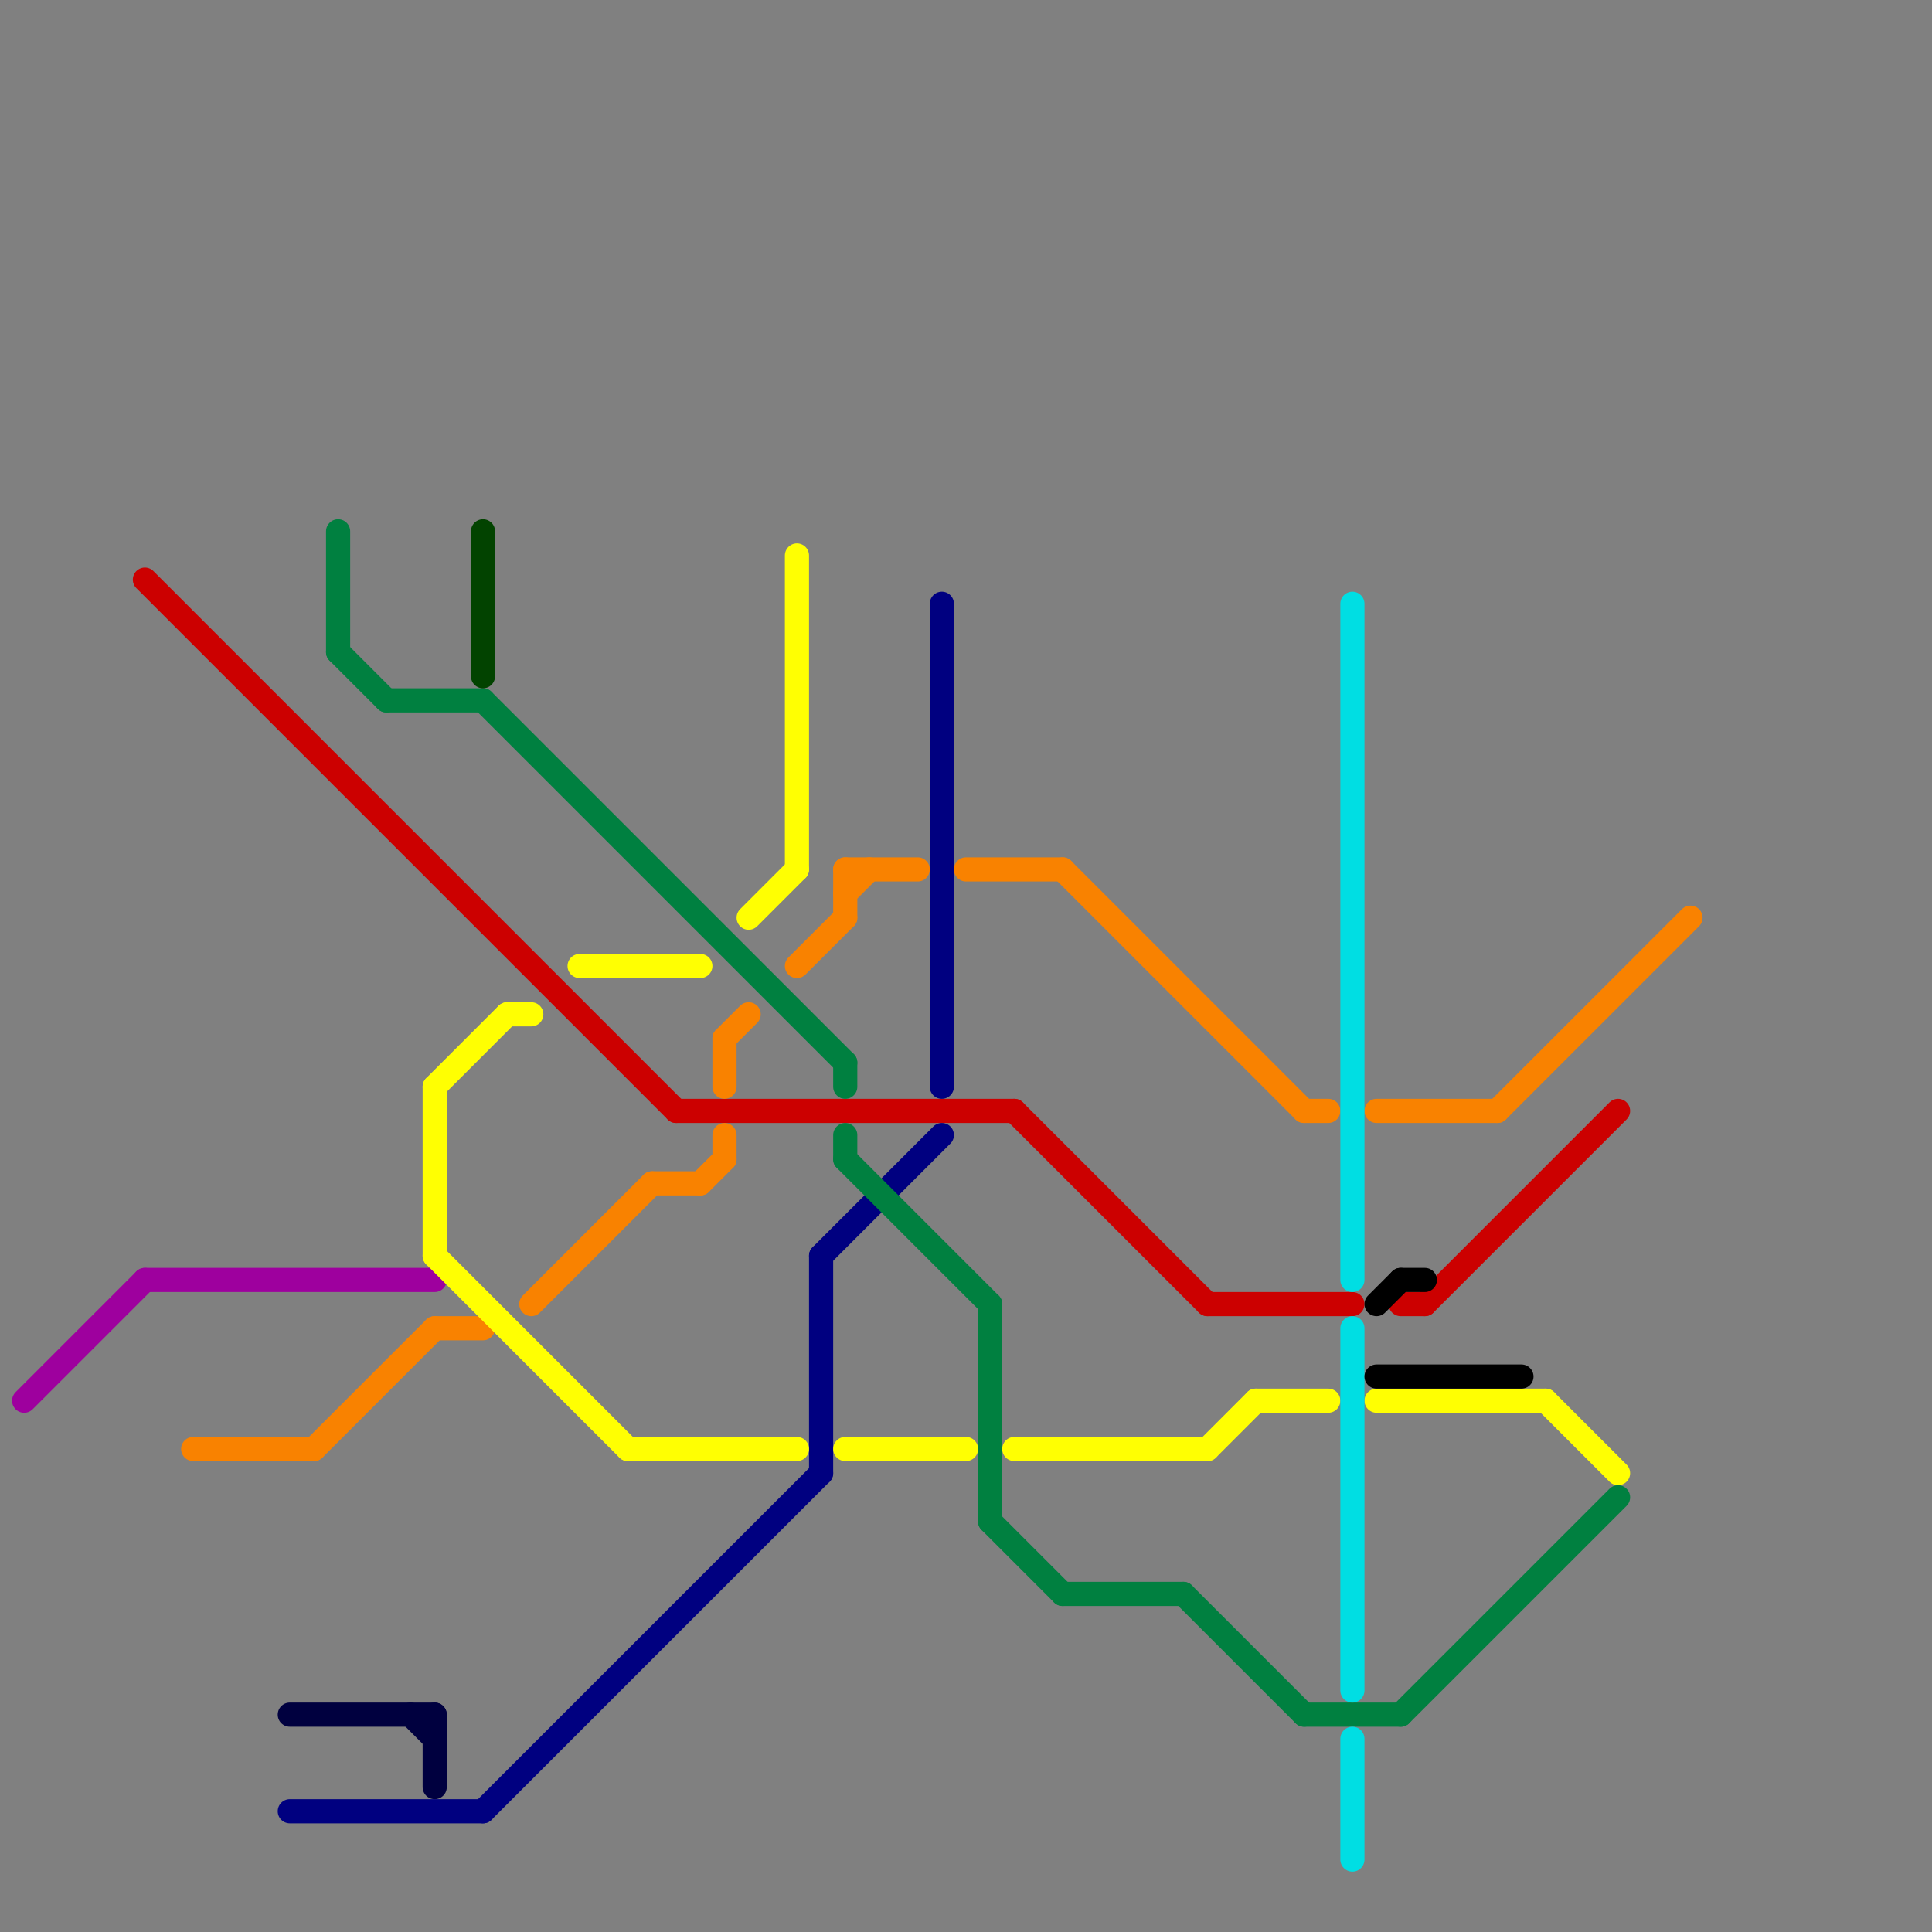 
<svg version="1.1" xmlns="http://www.w3.org/2000/svg" viewBox="0 0 80 80">
<rect x="0" y="0" width="80" height="80" fill="#808080" stroke="none"/>
<style>text { font: 1px Helvetica; font-weight: 600; white-space: pre; dominant-baseline: central; } line { stroke-width: 1; fill: none; stroke-linecap: round; stroke-linejoin: round; } .c0 { stroke: #9e009e } .c1 { stroke: #cc0000 } .c2 { stroke: #f98200 } .c3 { stroke: #00003f } .c4 { stroke: #000080 } .c5 { stroke: #008040 } .c6 { stroke: #ffff02 } .c7 { stroke: #024300 } .c8 { stroke: #00dee3 } .c9 { stroke: #000000 }</style><defs><g id="wm-xf"><circle r="1.2" fill="#000"/><circle r="0.9" fill="#fff"/><circle r="0.6" fill="#000"/><circle r="0.3" fill="#fff"/></g><g id="wm"><circle r="0.6" fill="#000"/><circle r="0.3" fill="#fff"/></g></defs><line class="c0" x1="6" y1="53" x2="18" y2="53"/><line class="c0" x1="1" y1="58" x2="6" y2="53"/><line class="c1" x1="42" y1="46" x2="50" y2="54"/><line class="c1" x1="28" y1="46" x2="42" y2="46"/><line class="c1" x1="6" y1="24" x2="28" y2="46"/><line class="c1" x1="58" y1="54" x2="59" y2="54"/><line class="c1" x1="59" y1="54" x2="67" y2="46"/><line class="c1" x1="50" y1="54" x2="56" y2="54"/><line class="c2" x1="13" y1="60" x2="18" y2="55"/><line class="c2" x1="18" y1="55" x2="20" y2="55"/><line class="c2" x1="40" y1="36" x2="44" y2="36"/><line class="c2" x1="54" y1="46" x2="55" y2="46"/><line class="c2" x1="57" y1="46" x2="62" y2="46"/><line class="c2" x1="29" y1="49" x2="30" y2="48"/><line class="c2" x1="35" y1="36" x2="38" y2="36"/><line class="c2" x1="8" y1="60" x2="13" y2="60"/><line class="c2" x1="35" y1="37" x2="36" y2="36"/><line class="c2" x1="30" y1="47" x2="30" y2="48"/><line class="c2" x1="33" y1="40" x2="35" y2="38"/><line class="c2" x1="62" y1="46" x2="70" y2="38"/><line class="c2" x1="30" y1="43" x2="31" y2="42"/><line class="c2" x1="30" y1="43" x2="30" y2="45"/><line class="c2" x1="44" y1="36" x2="54" y2="46"/><line class="c2" x1="35" y1="36" x2="35" y2="38"/><line class="c2" x1="22" y1="54" x2="27" y2="49"/><line class="c2" x1="27" y1="49" x2="29" y2="49"/><line class="c3" x1="12" y1="71" x2="18" y2="71"/><line class="c3" x1="18" y1="71" x2="18" y2="74"/><line class="c3" x1="17" y1="71" x2="18" y2="72"/><line class="c4" x1="12" y1="75" x2="20" y2="75"/><line class="c4" x1="20" y1="75" x2="34" y2="61"/><line class="c4" x1="39" y1="25" x2="39" y2="45"/><line class="c4" x1="34" y1="52" x2="39" y2="47"/><line class="c4" x1="34" y1="52" x2="34" y2="61"/><line class="c5" x1="20" y1="29" x2="35" y2="44"/><line class="c5" x1="14" y1="27" x2="16" y2="29"/><line class="c5" x1="35" y1="44" x2="35" y2="45"/><line class="c5" x1="44" y1="66" x2="49" y2="66"/><line class="c5" x1="54" y1="71" x2="58" y2="71"/><line class="c5" x1="14" y1="22" x2="14" y2="27"/><line class="c5" x1="16" y1="29" x2="20" y2="29"/><line class="c5" x1="58" y1="71" x2="67" y2="62"/><line class="c5" x1="35" y1="48" x2="41" y2="54"/><line class="c5" x1="49" y1="66" x2="54" y2="71"/><line class="c5" x1="41" y1="54" x2="41" y2="63"/><line class="c5" x1="41" y1="63" x2="44" y2="66"/><line class="c5" x1="35" y1="47" x2="35" y2="48"/><line class="c6" x1="64" y1="58" x2="67" y2="61"/><line class="c6" x1="24" y1="40" x2="29" y2="40"/><line class="c6" x1="35" y1="60" x2="40" y2="60"/><line class="c6" x1="21" y1="42" x2="22" y2="42"/><line class="c6" x1="52" y1="58" x2="55" y2="58"/><line class="c6" x1="50" y1="60" x2="52" y2="58"/><line class="c6" x1="31" y1="38" x2="33" y2="36"/><line class="c6" x1="26" y1="60" x2="33" y2="60"/><line class="c6" x1="18" y1="52" x2="26" y2="60"/><line class="c6" x1="33" y1="23" x2="33" y2="36"/><line class="c6" x1="18" y1="45" x2="21" y2="42"/><line class="c6" x1="42" y1="60" x2="50" y2="60"/><line class="c6" x1="18" y1="45" x2="18" y2="52"/><line class="c6" x1="57" y1="58" x2="64" y2="58"/><line class="c7" x1="20" y1="22" x2="20" y2="28"/><line class="c8" x1="56" y1="55" x2="56" y2="70"/><line class="c8" x1="56" y1="72" x2="56" y2="77"/><line class="c8" x1="56" y1="25" x2="56" y2="53"/><line class="c9" x1="58" y1="53" x2="59" y2="53"/><line class="c9" x1="57" y1="54" x2="58" y2="53"/><line class="c9" x1="57" y1="57" x2="63" y2="57"/>
</svg>
